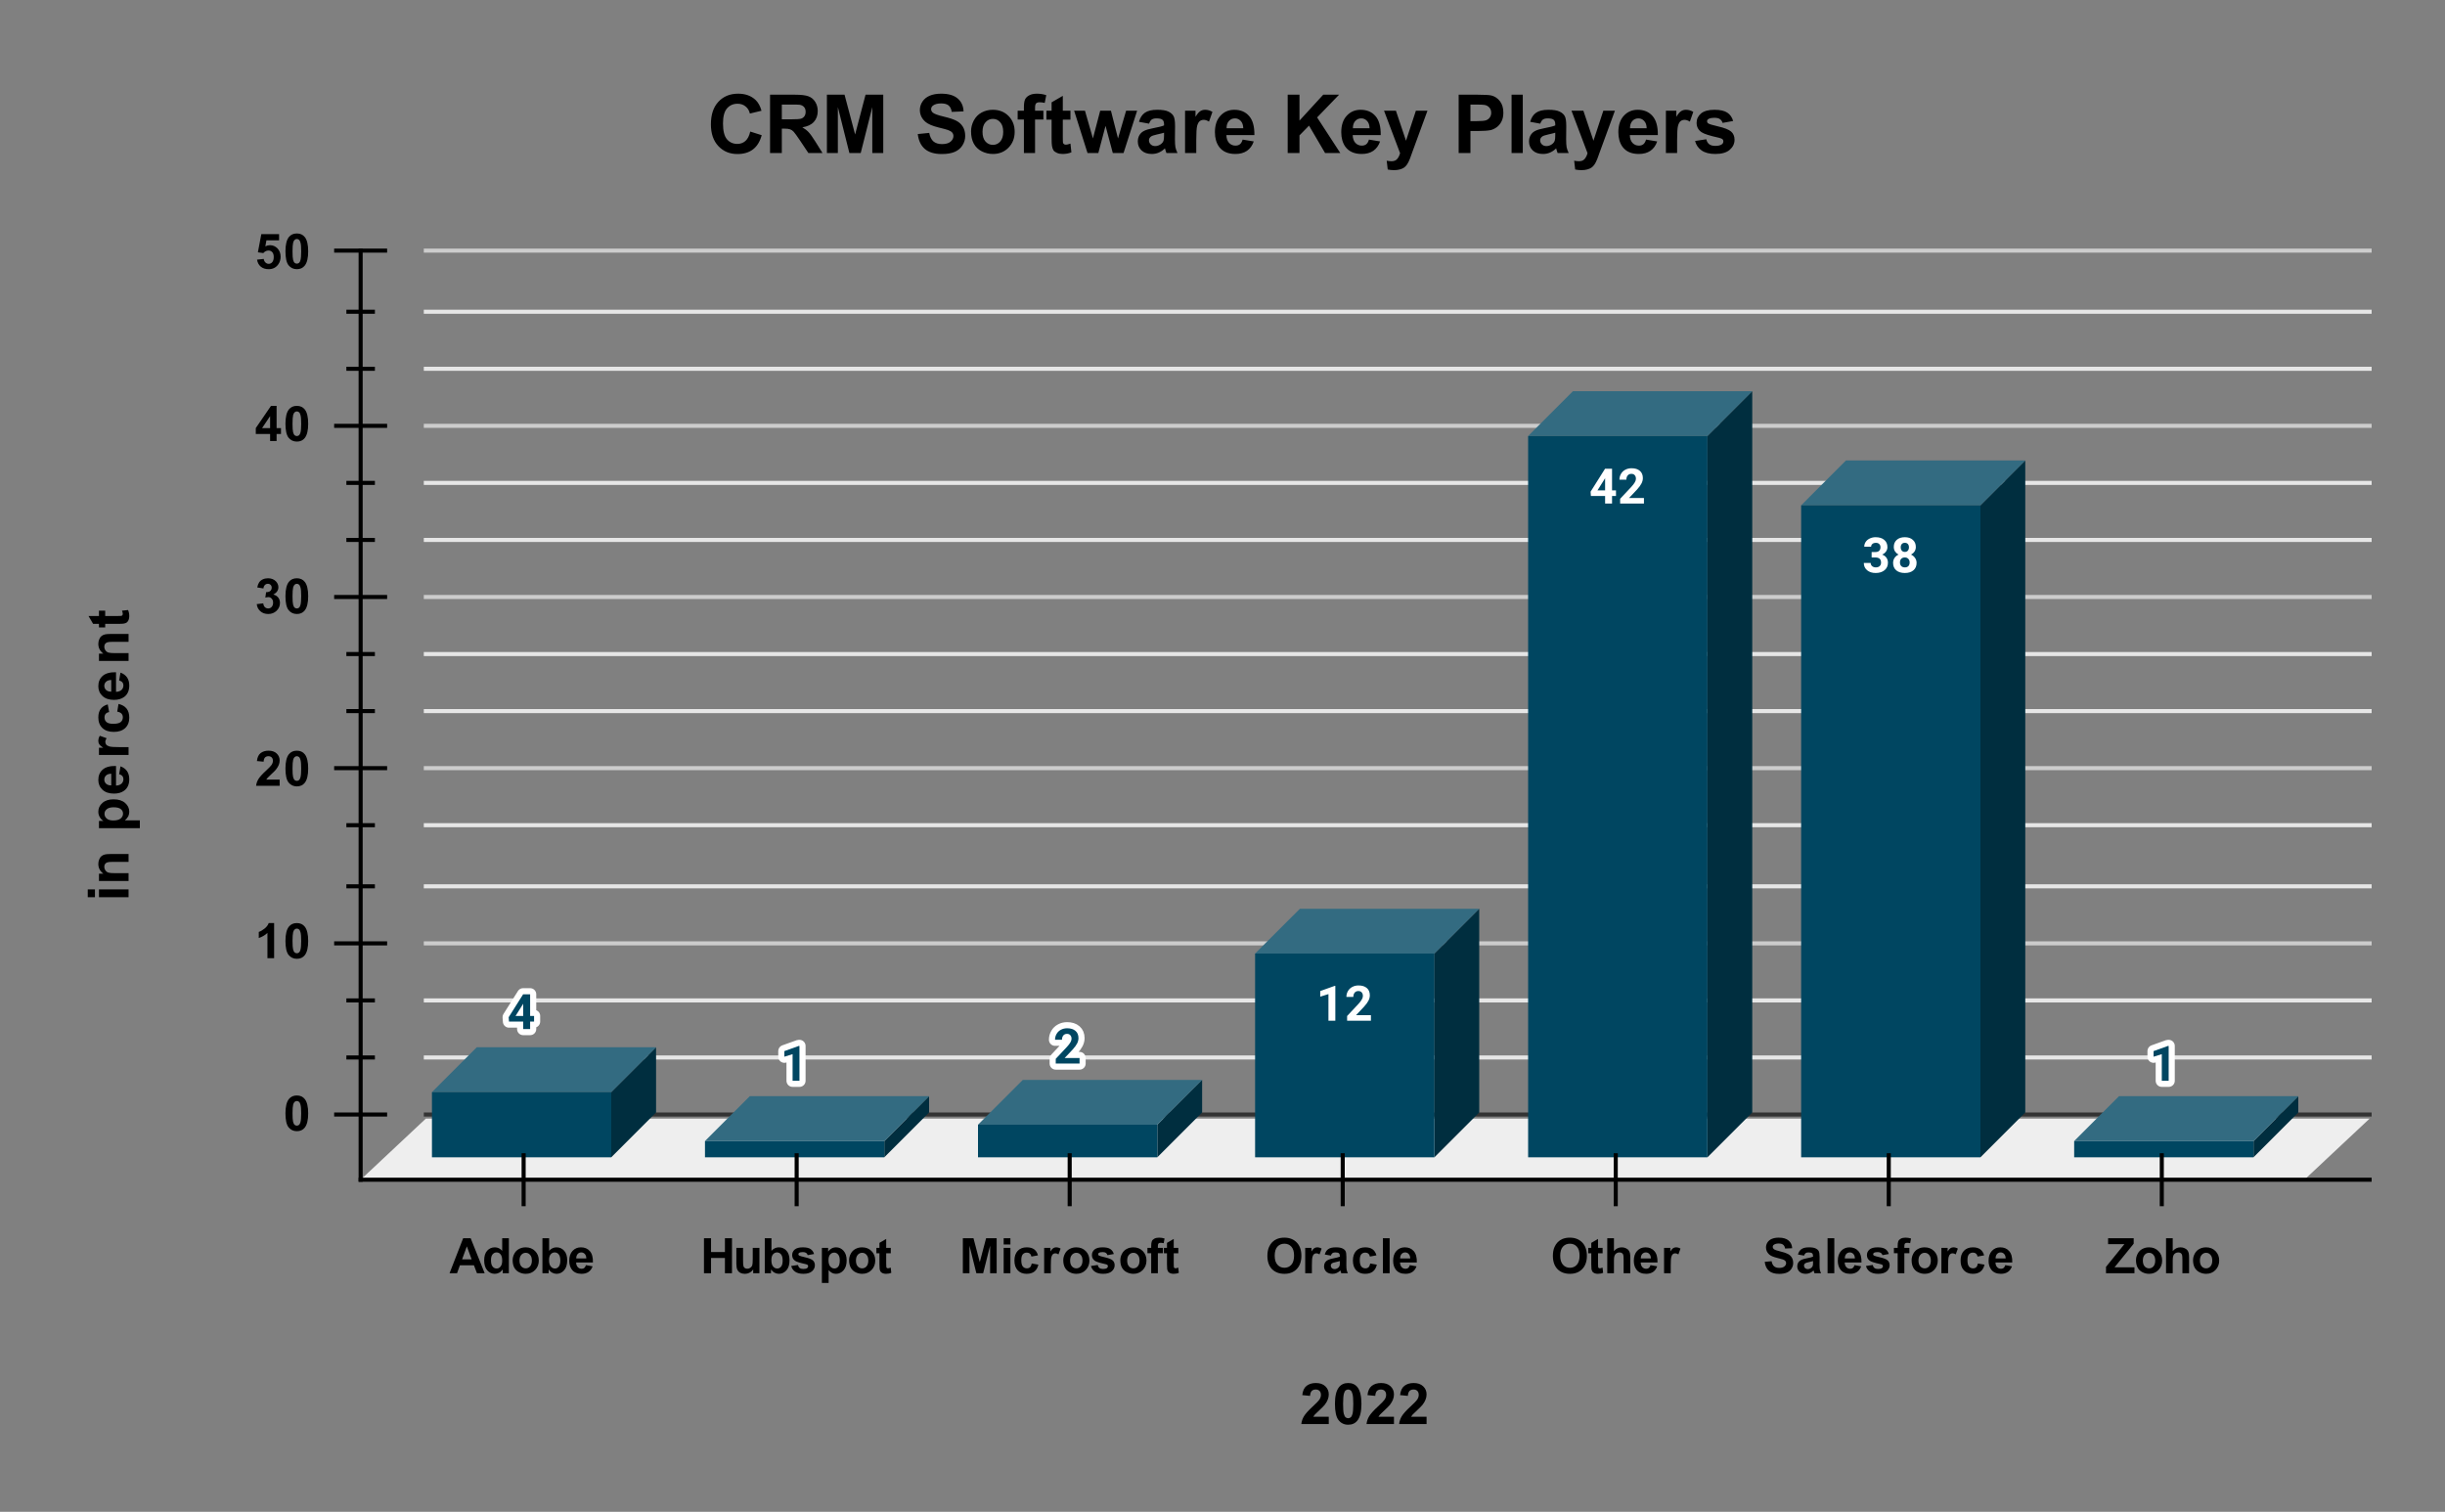 <svg xmlns:xlink="http://www.w3.org/1999/xlink" xmlns="http://www.w3.org/2000/svg" viewBox="0.0 0.0 600.0 371.0" fill="none" stroke="none" stroke-linecap="square" stroke-miterlimit="10" width="600" height="371"><rect x="0.0" y="0.0" width="600.0" height="371.0" fill="#808080" stroke="none"/><path fill="#ffffff" fill-opacity="0.0" d="M0 0L600.0 0L600.0 371.0L0 371.0L0 0Z" fill-rule="nonzero"></path><path stroke="#333333" stroke-width="1.0" stroke-linecap="butt" d="M104.5 273.5L581.5 273.5" fill-rule="nonzero"></path><path fill="#eeeeee" d="M88.5 289.5L104.5 274.5L581.5 274.5L565.5 289.5Z" fill-rule="nonzero"></path><path stroke="#cccccc" stroke-width="1.0" stroke-linecap="butt" d="M104.5 231.5L581.5 231.5" fill-rule="nonzero"></path><path stroke="#cccccc" stroke-width="1.0" stroke-linecap="butt" d="M104.5 188.5L581.5 188.5" fill-rule="nonzero"></path><path stroke="#cccccc" stroke-width="1.0" stroke-linecap="butt" d="M104.5 146.5L581.5 146.5" fill-rule="nonzero"></path><path stroke="#cccccc" stroke-width="1.0" stroke-linecap="butt" d="M104.5 104.5L581.5 104.5" fill-rule="nonzero"></path><path stroke="#cccccc" stroke-width="1.0" stroke-linecap="butt" d="M104.5 61.5L581.5 61.5" fill-rule="nonzero"></path><path stroke="#e6e6e6" stroke-width="1.0" stroke-linecap="butt" d="M104.5 259.5L581.5 259.5" fill-rule="nonzero"></path><path stroke="#e6e6e6" stroke-width="1.0" stroke-linecap="butt" d="M104.5 245.5L581.5 245.5" fill-rule="nonzero"></path><path stroke="#e6e6e6" stroke-width="1.0" stroke-linecap="butt" d="M104.5 217.5L581.5 217.5" fill-rule="nonzero"></path><path stroke="#e6e6e6" stroke-width="1.0" stroke-linecap="butt" d="M104.5 202.5L581.5 202.5" fill-rule="nonzero"></path><path stroke="#e6e6e6" stroke-width="1.0" stroke-linecap="butt" d="M104.5 174.5L581.5 174.5" fill-rule="nonzero"></path><path stroke="#e6e6e6" stroke-width="1.0" stroke-linecap="butt" d="M104.5 160.5L581.5 160.5" fill-rule="nonzero"></path><path stroke="#e6e6e6" stroke-width="1.0" stroke-linecap="butt" d="M104.5 132.5L581.5 132.5" fill-rule="nonzero"></path><path stroke="#e6e6e6" stroke-width="1.0" stroke-linecap="butt" d="M104.5 118.5L581.5 118.5" fill-rule="nonzero"></path><path stroke="#e6e6e6" stroke-width="1.0" stroke-linecap="butt" d="M104.5 90.5L581.5 90.5" fill-rule="nonzero"></path><path stroke="#e6e6e6" stroke-width="1.0" stroke-linecap="butt" d="M104.5 76.5L581.5 76.5" fill-rule="nonzero"></path><path stroke="#000000" stroke-width="1.0" stroke-linecap="butt" d="M581.5 289.5L88.5 289.5" fill-rule="nonzero"></path><path stroke="#000000" stroke-width="1.0" stroke-linecap="butt" d="M88.5 289.5L88.5 61.5" fill-rule="nonzero"></path><clipPath id="id_0"><path d="M88.55 61.917L581.45 61.917L581.45 289.45L88.55 289.45L88.55 61.917Z" clip-rule="nonzero"></path></clipPath><path fill="#002e3f" clip-path="url(#id_0)" d="M161.0 257.0L161.0 273.0L150.0 284.0L150.0 268.0Z" fill-rule="nonzero"></path><path fill="#336b81" clip-path="url(#id_0)" d="M150.0 268.0L106.0 268.0L117.0 257.0L161.0 257.0Z" fill-rule="nonzero"></path><path stroke="#000000" stroke-width="2.0" stroke-linecap="butt" stroke-opacity="0.0" clip-path="url(#id_0)" d="M150.0 284.0L106.0 284.0L106.0 268.0L150.0 268.0Z" fill-rule="nonzero"></path><path fill="#004661" clip-path="url(#id_0)" d="M150.0 284.0L106.0 284.0L106.0 268.0L150.0 268.0Z" fill-rule="nonzero"></path><path fill="#002e3f" clip-path="url(#id_0)" d="M228.0 269.0L228.0 273.0L217.0 284.0L217.0 280.0Z" fill-rule="nonzero"></path><path fill="#336b81" clip-path="url(#id_0)" d="M217.0 280.0L173.0 280.0L184.0 269.0L228.0 269.0Z" fill-rule="nonzero"></path><path stroke="#000000" stroke-width="2.0" stroke-linecap="butt" stroke-opacity="0.0" clip-path="url(#id_0)" d="M217.0 284.0L173.0 284.0L173.0 280.0L217.0 280.0Z" fill-rule="nonzero"></path><path fill="#004661" clip-path="url(#id_0)" d="M217.0 284.0L173.0 284.0L173.0 280.0L217.0 280.0Z" fill-rule="nonzero"></path><path fill="#002e3f" clip-path="url(#id_0)" d="M295.0 265.0L295.0 273.0L284.0 284.0L284.0 276.0Z" fill-rule="nonzero"></path><path fill="#336b81" clip-path="url(#id_0)" d="M284.0 276.0L240.0 276.0L251.0 265.0L295.0 265.0Z" fill-rule="nonzero"></path><path stroke="#000000" stroke-width="2.0" stroke-linecap="butt" stroke-opacity="0.0" clip-path="url(#id_0)" d="M284.0 284.0L240.0 284.0L240.0 276.0L284.0 276.0Z" fill-rule="nonzero"></path><path fill="#004661" clip-path="url(#id_0)" d="M284.0 284.0L240.0 284.0L240.0 276.0L284.0 276.0Z" fill-rule="nonzero"></path><path fill="#002e3f" clip-path="url(#id_0)" d="M363.0 223.0L363.0 273.0L352.0 284.0L352.0 234.0Z" fill-rule="nonzero"></path><path fill="#336b81" clip-path="url(#id_0)" d="M352.0 234.0L308.0 234.0L319.0 223.0L363.0 223.0Z" fill-rule="nonzero"></path><path stroke="#000000" stroke-width="2.0" stroke-linecap="butt" stroke-opacity="0.0" clip-path="url(#id_0)" d="M352.0 284.0L308.0 284.0L308.0 234.0L352.0 234.0Z" fill-rule="nonzero"></path><path fill="#004661" clip-path="url(#id_0)" d="M352.0 284.0L308.0 284.0L308.0 234.0L352.0 234.0Z" fill-rule="nonzero"></path><path fill="#002e3f" clip-path="url(#id_0)" d="M430.0 96.0L430.0 273.0L419.0 284.0L419.0 107.0Z" fill-rule="nonzero"></path><path fill="#336b81" clip-path="url(#id_0)" d="M419.0 107.0L375.0 107.0L386.0 96.0L430.0 96.0Z" fill-rule="nonzero"></path><path stroke="#000000" stroke-width="2.0" stroke-linecap="butt" stroke-opacity="0.0" clip-path="url(#id_0)" d="M419.0 284.0L375.0 284.0L375.0 107.0L419.0 107.0Z" fill-rule="nonzero"></path><path fill="#004661" clip-path="url(#id_0)" d="M419.0 284.0L375.0 284.0L375.0 107.0L419.0 107.0Z" fill-rule="nonzero"></path><path fill="#002e3f" clip-path="url(#id_0)" d="M497.0 113.0L497.0 273.0L486.0 284.0L486.0 124.0Z" fill-rule="nonzero"></path><path fill="#336b81" clip-path="url(#id_0)" d="M486.0 124.0L442.0 124.0L453.0 113.0L497.0 113.0Z" fill-rule="nonzero"></path><path stroke="#000000" stroke-width="2.0" stroke-linecap="butt" stroke-opacity="0.0" clip-path="url(#id_0)" d="M486.0 284.0L442.0 284.0L442.0 124.0L486.0 124.0Z" fill-rule="nonzero"></path><path fill="#004661" clip-path="url(#id_0)" d="M486.0 284.0L442.0 284.0L442.0 124.0L486.0 124.0Z" fill-rule="nonzero"></path><path fill="#002e3f" clip-path="url(#id_0)" d="M564.0 269.0L564.0 273.0L553.0 284.0L553.0 280.0Z" fill-rule="nonzero"></path><path fill="#336b81" clip-path="url(#id_0)" d="M553.0 280.0L509.0 280.0L520.0 269.0L564.0 269.0Z" fill-rule="nonzero"></path><path stroke="#000000" stroke-width="2.0" stroke-linecap="butt" stroke-opacity="0.0" clip-path="url(#id_0)" d="M553.0 284.0L509.0 284.0L509.0 280.0L553.0 280.0Z" fill-rule="nonzero"></path><path fill="#004661" clip-path="url(#id_0)" d="M553.0 284.0L509.0 284.0L509.0 280.0L553.0 280.0Z" fill-rule="nonzero"></path><path stroke="#000000" stroke-width="1.0" stroke-linecap="butt" d="M128.5 295.5L128.5 283.5" fill-rule="nonzero"></path><path stroke="#000000" stroke-width="1.0" stroke-linecap="butt" d="M195.5 295.5L195.5 283.5" fill-rule="nonzero"></path><path stroke="#000000" stroke-width="1.0" stroke-linecap="butt" d="M262.5 295.5L262.5 283.5" fill-rule="nonzero"></path><path stroke="#000000" stroke-width="1.0" stroke-linecap="butt" d="M329.5 295.5L329.5 283.5" fill-rule="nonzero"></path><path stroke="#000000" stroke-width="1.0" stroke-linecap="butt" d="M396.5 295.5L396.5 283.5" fill-rule="nonzero"></path><path stroke="#000000" stroke-width="1.0" stroke-linecap="butt" d="M463.5 295.5L463.5 283.5" fill-rule="nonzero"></path><path stroke="#000000" stroke-width="1.0" stroke-linecap="butt" d="M530.5 295.5L530.5 283.5" fill-rule="nonzero"></path><path stroke="#000000" stroke-width="1.0" stroke-linecap="butt" d="M85.5 259.5L91.5 259.5" fill-rule="nonzero"></path><path stroke="#000000" stroke-width="1.0" stroke-linecap="butt" d="M85.5 245.5L91.5 245.5" fill-rule="nonzero"></path><path stroke="#000000" stroke-width="1.0" stroke-linecap="butt" d="M85.5 217.5L91.5 217.5" fill-rule="nonzero"></path><path stroke="#000000" stroke-width="1.0" stroke-linecap="butt" d="M85.5 202.5L91.5 202.5" fill-rule="nonzero"></path><path stroke="#000000" stroke-width="1.0" stroke-linecap="butt" d="M85.5 174.5L91.5 174.5" fill-rule="nonzero"></path><path stroke="#000000" stroke-width="1.0" stroke-linecap="butt" d="M85.5 160.5L91.5 160.5" fill-rule="nonzero"></path><path stroke="#000000" stroke-width="1.0" stroke-linecap="butt" d="M85.5 132.5L91.5 132.5" fill-rule="nonzero"></path><path stroke="#000000" stroke-width="1.0" stroke-linecap="butt" d="M85.5 118.5L91.5 118.5" fill-rule="nonzero"></path><path stroke="#000000" stroke-width="1.0" stroke-linecap="butt" d="M85.5 90.5L91.5 90.5" fill-rule="nonzero"></path><path stroke="#000000" stroke-width="1.0" stroke-linecap="butt" d="M85.5 76.5L91.5 76.5" fill-rule="nonzero"></path><path stroke="#000000" stroke-width="1.0" stroke-linecap="butt" d="M82.5 273.5L94.5 273.5" fill-rule="nonzero"></path><path stroke="#000000" stroke-width="1.0" stroke-linecap="butt" d="M82.5 231.5L94.5 231.5" fill-rule="nonzero"></path><path stroke="#000000" stroke-width="1.0" stroke-linecap="butt" d="M82.5 188.5L94.5 188.5" fill-rule="nonzero"></path><path stroke="#000000" stroke-width="1.0" stroke-linecap="butt" d="M82.5 146.5L94.5 146.5" fill-rule="nonzero"></path><path stroke="#000000" stroke-width="1.0" stroke-linecap="butt" d="M82.5 104.5L94.5 104.5" fill-rule="nonzero"></path><path stroke="#000000" stroke-width="1.0" stroke-linecap="butt" d="M82.5 61.5L94.5 61.5" fill-rule="nonzero"></path><path stroke="#ffffff" stroke-width="3.0" stroke-linejoin="round" stroke-linecap="round" d="M130.094 249.309L131.062 249.309L131.062 250.684L130.094 250.684L130.094 252.527L128.391 252.527L128.391 250.684L124.906 250.684L124.828 249.621L128.375 243.996L130.094 243.996L130.094 249.309ZM126.516 249.309L128.391 249.309L128.391 246.309L128.281 246.496L126.516 249.309Z" fill-rule="nonzero"></path><path fill="#004661" d="M130.094 249.309L131.062 249.309L131.062 250.684L130.094 250.684L130.094 252.527L128.391 252.527L128.391 250.684L124.906 250.684L124.828 249.621L128.375 243.996L130.094 243.996L130.094 249.309ZM126.516 249.309L128.391 249.309L128.391 246.309L128.281 246.496L126.516 249.309Z" fill-rule="nonzero"></path><path stroke="#ffffff" stroke-width="3.0" stroke-linejoin="round" stroke-linecap="round" d="M196.188 265.219L194.5 265.219L194.5 258.688L192.484 259.313L192.484 257.938L196.016 256.672L196.188 256.672L196.188 265.219Z" fill-rule="nonzero"></path><path fill="#004661" d="M196.188 265.219L194.5 265.219L194.5 258.688L192.484 259.313L192.484 257.938L196.016 256.672L196.188 256.672L196.188 265.219Z" fill-rule="nonzero"></path><path stroke="#ffffff" stroke-width="3.0" stroke-linejoin="round" stroke-linecap="round" d="M264.922 260.989L259.078 260.989L259.078 259.832L261.844 256.879Q262.406 256.27 262.672 255.801Q262.953 255.332 262.953 254.926Q262.953 254.348 262.656 254.036Q262.375 253.707 261.844 253.707Q261.266 253.707 260.938 254.098Q260.609 254.489 260.609 255.145L258.906 255.145Q258.906 254.364 259.281 253.723Q259.656 253.067 260.328 252.707Q261.016 252.332 261.875 252.332Q263.188 252.332 263.922 252.973Q264.656 253.598 264.656 254.754Q264.656 255.395 264.328 256.051Q264.0 256.707 263.203 257.582L261.266 259.629L264.922 259.629L264.922 260.989Z" fill-rule="nonzero"></path><path fill="#004661" d="M264.922 260.989L259.078 260.989L259.078 259.832L261.844 256.879Q262.406 256.27 262.672 255.801Q262.953 255.332 262.953 254.926Q262.953 254.348 262.656 254.036Q262.375 253.707 261.844 253.707Q261.266 253.707 260.938 254.098Q260.609 254.489 260.609 255.145L258.906 255.145Q258.906 254.364 259.281 253.723Q259.656 253.067 260.328 252.707Q261.016 252.332 261.875 252.332Q263.188 252.332 263.922 252.973Q264.656 253.598 264.656 254.754Q264.656 255.395 264.328 256.051Q264.0 256.707 263.203 257.582L261.266 259.629L264.922 259.629L264.922 260.989Z" fill-rule="nonzero"></path><path stroke="#004661" stroke-width="3.0" stroke-linejoin="round" stroke-linecap="round" d="M327.688 250.482L326.0 250.482L326.0 243.951L323.984 244.576L323.984 243.201L327.516 241.935L327.688 241.935L327.688 250.482ZM336.422 250.482L330.578 250.482L330.578 249.326L333.344 246.373Q333.906 245.763 334.172 245.294Q334.453 244.826 334.453 244.419Q334.453 243.841 334.156 243.529Q333.875 243.201 333.344 243.201Q332.766 243.201 332.438 243.591Q332.109 243.982 332.109 244.638L330.406 244.638Q330.406 243.857 330.781 243.216Q331.156 242.56 331.828 242.201Q332.516 241.826 333.375 241.826Q334.688 241.826 335.422 242.466Q336.156 243.091 336.156 244.248Q336.156 244.888 335.828 245.544Q335.5 246.201 334.703 247.076L332.766 249.123L336.422 249.123L336.422 250.482Z" fill-rule="nonzero"></path><path fill="#ffffff" d="M327.688 250.482L326.0 250.482L326.0 243.951L323.984 244.576L323.984 243.201L327.516 241.935L327.688 241.935L327.688 250.482ZM336.422 250.482L330.578 250.482L330.578 249.326L333.344 246.373Q333.906 245.763 334.172 245.294Q334.453 244.826 334.453 244.419Q334.453 243.841 334.156 243.529Q333.875 243.201 333.344 243.201Q332.766 243.201 332.438 243.591Q332.109 243.982 332.109 244.638L330.406 244.638Q330.406 243.857 330.781 243.216Q331.156 242.56 331.828 242.201Q332.516 241.826 333.375 241.826Q334.688 241.826 335.422 242.466Q336.156 243.091 336.156 244.248Q336.156 244.888 335.828 245.544Q335.5 246.201 334.703 247.076L332.766 249.123L336.422 249.123L336.422 250.482Z" fill-rule="nonzero"></path><path stroke="#004661" stroke-width="3.0" stroke-linejoin="round" stroke-linecap="round" d="M395.594 120.343L396.562 120.343L396.562 121.718L395.594 121.718L395.594 123.562L393.891 123.562L393.891 121.718L390.406 121.718L390.328 120.656L393.875 115.031L395.594 115.031L395.594 120.343ZM392.016 120.343L393.891 120.343L393.891 117.343L393.781 117.531L392.016 120.343ZM403.422 123.562L397.578 123.562L397.578 122.406L400.344 119.453Q400.906 118.843 401.172 118.374Q401.453 117.906 401.453 117.499Q401.453 116.921 401.156 116.609Q400.875 116.281 400.344 116.281Q399.766 116.281 399.438 116.671Q399.109 117.062 399.109 117.718L397.406 117.718Q397.406 116.937 397.781 116.296Q398.156 115.64 398.828 115.281Q399.516 114.906 400.375 114.906Q401.688 114.906 402.422 115.546Q403.156 116.171 403.156 117.328Q403.156 117.968 402.828 118.624Q402.5 119.281 401.703 120.156L399.766 122.203L403.422 122.203L403.422 123.562Z" fill-rule="nonzero"></path><path fill="#ffffff" d="M395.594 120.343L396.562 120.343L396.562 121.718L395.594 121.718L395.594 123.562L393.891 123.562L393.891 121.718L390.406 121.718L390.328 120.656L393.875 115.031L395.594 115.031L395.594 120.343ZM392.016 120.343L393.891 120.343L393.891 117.343L393.781 117.531L392.016 120.343ZM403.422 123.562L397.578 123.562L397.578 122.406L400.344 119.453Q400.906 118.843 401.172 118.374Q401.453 117.906 401.453 117.499Q401.453 116.921 401.156 116.609Q400.875 116.281 400.344 116.281Q399.766 116.281 399.438 116.671Q399.109 117.062 399.109 117.718L397.406 117.718Q397.406 116.937 397.781 116.296Q398.156 115.64 398.828 115.281Q399.516 114.906 400.375 114.906Q401.688 114.906 402.422 115.546Q403.156 116.171 403.156 117.328Q403.156 117.968 402.828 118.624Q402.5 119.281 401.703 120.156L399.766 122.203L403.422 122.203L403.422 123.562Z" fill-rule="nonzero"></path><path stroke="#004661" stroke-width="3.0" stroke-linejoin="round" stroke-linecap="round" d="M459.297 135.469L460.203 135.469Q460.844 135.469 461.156 135.157Q461.469 134.828 461.469 134.297Q461.469 133.782 461.156 133.5Q460.859 133.203 460.312 133.203Q459.828 133.203 459.5 133.469Q459.172 133.735 459.172 134.157L457.484 134.157Q457.484 133.5 457.844 132.969Q458.203 132.438 458.844 132.141Q459.5 131.828 460.281 131.828Q461.625 131.828 462.391 132.485Q463.172 133.125 463.172 134.266Q463.172 134.86 462.812 135.36Q462.453 135.844 461.875 136.094Q462.594 136.36 462.938 136.875Q463.297 137.391 463.297 138.094Q463.297 139.235 462.469 139.922Q461.641 140.61 460.281 140.61Q459.0 140.61 458.188 139.938Q457.375 139.25 457.375 138.141L459.062 138.141Q459.062 138.625 459.422 138.938Q459.797 139.235 460.312 139.235Q460.922 139.235 461.266 138.922Q461.609 138.594 461.609 138.063Q461.609 136.797 460.203 136.797L459.297 136.797L459.297 135.469ZM470.141 134.219Q470.141 134.844 469.828 135.328Q469.516 135.797 468.969 136.094Q469.594 136.391 469.953 136.922Q470.328 137.438 470.328 138.141Q470.328 139.282 469.547 139.953Q468.781 140.61 467.438 140.61Q466.109 140.61 465.328 139.953Q464.562 139.282 464.562 138.141Q464.562 137.438 464.922 136.907Q465.281 136.375 465.906 136.094Q465.359 135.797 465.047 135.328Q464.734 134.844 464.734 134.219Q464.734 133.125 465.453 132.485Q466.188 131.828 467.438 131.828Q468.688 131.828 469.406 132.485Q470.141 133.125 470.141 134.219ZM468.625 138.016Q468.625 137.469 468.297 137.141Q467.984 136.797 467.438 136.797Q466.891 136.797 466.562 137.125Q466.25 137.453 466.25 138.016Q466.25 138.563 466.562 138.907Q466.891 139.235 467.453 139.235Q468.0 139.235 468.312 138.922Q468.625 138.594 468.625 138.016ZM468.453 134.297Q468.453 133.797 468.188 133.5Q467.922 133.203 467.438 133.203Q466.969 133.203 466.703 133.5Q466.438 133.782 466.438 134.297Q466.438 134.813 466.703 135.125Q466.969 135.438 467.438 135.438Q467.922 135.438 468.188 135.125Q468.453 134.813 468.453 134.297Z" fill-rule="nonzero"></path><path fill="#ffffff" d="M459.297 135.469L460.203 135.469Q460.844 135.469 461.156 135.157Q461.469 134.828 461.469 134.297Q461.469 133.782 461.156 133.5Q460.859 133.203 460.312 133.203Q459.828 133.203 459.5 133.469Q459.172 133.735 459.172 134.157L457.484 134.157Q457.484 133.5 457.844 132.969Q458.203 132.438 458.844 132.141Q459.5 131.828 460.281 131.828Q461.625 131.828 462.391 132.485Q463.172 133.125 463.172 134.266Q463.172 134.86 462.812 135.36Q462.453 135.844 461.875 136.094Q462.594 136.36 462.938 136.875Q463.297 137.391 463.297 138.094Q463.297 139.235 462.469 139.922Q461.641 140.61 460.281 140.61Q459.0 140.61 458.188 139.938Q457.375 139.25 457.375 138.141L459.062 138.141Q459.062 138.625 459.422 138.938Q459.797 139.235 460.312 139.235Q460.922 139.235 461.266 138.922Q461.609 138.594 461.609 138.063Q461.609 136.797 460.203 136.797L459.297 136.797L459.297 135.469ZM470.141 134.219Q470.141 134.844 469.828 135.328Q469.516 135.797 468.969 136.094Q469.594 136.391 469.953 136.922Q470.328 137.438 470.328 138.141Q470.328 139.282 469.547 139.953Q468.781 140.61 467.438 140.61Q466.109 140.61 465.328 139.953Q464.562 139.282 464.562 138.141Q464.562 137.438 464.922 136.907Q465.281 136.375 465.906 136.094Q465.359 135.797 465.047 135.328Q464.734 134.844 464.734 134.219Q464.734 133.125 465.453 132.485Q466.188 131.828 467.438 131.828Q468.688 131.828 469.406 132.485Q470.141 133.125 470.141 134.219ZM468.625 138.016Q468.625 137.469 468.297 137.141Q467.984 136.797 467.438 136.797Q466.891 136.797 466.562 137.125Q466.25 137.453 466.25 138.016Q466.25 138.563 466.562 138.907Q466.891 139.235 467.453 139.235Q468.0 139.235 468.312 138.922Q468.625 138.594 468.625 138.016ZM468.453 134.297Q468.453 133.797 468.188 133.5Q467.922 133.203 467.438 133.203Q466.969 133.203 466.703 133.5Q466.438 133.782 466.438 134.297Q466.438 134.813 466.703 135.125Q466.969 135.438 467.438 135.438Q467.922 135.438 468.188 135.125Q468.453 134.813 468.453 134.297Z" fill-rule="nonzero"></path><path stroke="#ffffff" stroke-width="3.0" stroke-linejoin="round" stroke-linecap="round" d="M532.188 265.219L530.5 265.219L530.5 258.688L528.484 259.313L528.484 257.938L532.016 256.672L532.188 256.672L532.188 265.219Z" fill-rule="nonzero"></path><path fill="#004661" d="M532.188 265.219L530.5 265.219L530.5 258.688L528.484 259.313L528.484 257.938L532.016 256.672L532.188 256.672L532.188 265.219Z" fill-rule="nonzero"></path><path fill="#000000" d="M326.078 347.669L326.078 349.45L319.344 349.45Q319.453 348.434 320.0 347.528Q320.547 346.622 322.172 345.122Q323.469 343.919 323.766 343.481Q324.156 342.887 324.156 342.309Q324.156 341.669 323.812 341.325Q323.469 340.981 322.859 340.981Q322.25 340.981 321.891 341.341Q321.547 341.7 321.484 342.544L319.578 342.356Q319.75 340.762 320.641 340.075Q321.547 339.387 322.906 339.387Q324.391 339.387 325.234 340.184Q326.078 340.981 326.078 342.169Q326.078 342.856 325.828 343.466Q325.594 344.075 325.078 344.747Q324.719 345.184 323.812 346.028Q322.906 346.856 322.656 347.137Q322.422 347.403 322.266 347.669L326.078 347.669ZM330.844 339.387Q332.297 339.387 333.125 340.419Q334.094 341.653 334.094 344.512Q334.094 347.356 333.109 348.591Q332.297 349.622 330.844 349.622Q329.375 349.622 328.484 348.497Q327.594 347.372 327.594 344.481Q327.594 341.653 328.578 340.419Q329.391 339.387 330.844 339.387ZM330.844 340.981Q330.5 340.981 330.219 341.2Q329.953 341.419 329.797 341.997Q329.594 342.747 329.594 344.512Q329.594 346.278 329.766 346.934Q329.953 347.591 330.219 347.809Q330.5 348.028 330.844 348.028Q331.188 348.028 331.453 347.809Q331.734 347.591 331.891 347.012Q332.094 346.278 332.094 344.512Q332.094 342.747 331.906 342.091Q331.734 341.419 331.453 341.2Q331.188 340.981 330.844 340.981ZM342.078 347.669L342.078 349.45L335.344 349.45Q335.453 348.434 336.0 347.528Q336.547 346.622 338.172 345.122Q339.469 343.919 339.766 343.481Q340.156 342.887 340.156 342.309Q340.156 341.669 339.812 341.325Q339.469 340.981 338.859 340.981Q338.25 340.981 337.891 341.341Q337.547 341.7 337.484 342.544L335.578 342.356Q335.75 340.762 336.641 340.075Q337.547 339.387 338.906 339.387Q340.391 339.387 341.234 340.184Q342.078 340.981 342.078 342.169Q342.078 342.856 341.828 343.466Q341.594 344.075 341.078 344.747Q340.719 345.184 339.812 346.028Q338.906 346.856 338.656 347.137Q338.422 347.403 338.266 347.669L342.078 347.669ZM350.078 347.669L350.078 349.45L343.344 349.45Q343.453 348.434 344.0 347.528Q344.547 346.622 346.172 345.122Q347.469 343.919 347.766 343.481Q348.156 342.887 348.156 342.309Q348.156 341.669 347.812 341.325Q347.469 340.981 346.859 340.981Q346.25 340.981 345.891 341.341Q345.547 341.7 345.484 342.544L343.578 342.356Q343.75 340.762 344.641 340.075Q345.547 339.387 346.906 339.387Q348.391 339.387 349.234 340.184Q350.078 340.981 350.078 342.169Q350.078 342.856 349.828 343.466Q349.594 344.075 349.078 344.747Q348.719 345.184 347.812 346.028Q346.906 346.856 346.656 347.137Q346.422 347.403 346.266 347.669L350.078 347.669Z" fill-rule="nonzero"></path><path fill="#000000" d="M23.3 220.183L21.534 220.183L21.534 218.261L23.3 218.261L23.3 220.183ZM31.55 220.183L24.284 220.183L24.284 218.261L31.55 218.261L31.55 220.183ZM31.55 209.574L31.55 211.496L27.847 211.496Q26.675 211.496 26.331 211.621Q25.972 211.746 25.784 212.027Q25.597 212.293 25.597 212.683Q25.597 213.183 25.878 213.59Q26.144 213.98 26.597 214.136Q27.05 214.277 28.269 214.277L31.55 214.277L31.55 216.199L24.284 216.199L24.284 214.402L25.363 214.402Q24.128 213.465 24.128 212.011Q24.128 211.386 24.363 210.855Q24.581 210.324 24.941 210.058Q25.3 209.793 25.753 209.683Q26.191 209.574 27.034 209.574L31.55 209.574ZM24.284 203.23L24.284 201.449L25.363 201.449Q24.816 201.09 24.472 200.496Q24.128 199.902 24.128 199.183Q24.128 197.918 25.128 197.043Q26.113 196.152 27.878 196.152Q29.691 196.152 30.706 197.043Q31.722 197.933 31.722 199.199Q31.722 199.793 31.488 200.293Q31.238 200.777 30.659 201.308L34.316 201.308L34.316 203.23L24.284 203.23ZM27.8 201.34Q29.019 201.34 29.613 200.855Q30.191 200.355 30.191 199.668Q30.191 198.996 29.659 198.558Q29.113 198.105 27.894 198.105Q26.753 198.105 26.206 198.574Q25.644 199.027 25.644 199.699Q25.644 200.402 26.191 200.871Q26.738 201.34 27.8 201.34ZM29.238 189.98L29.566 188.058Q30.613 188.433 31.175 189.23Q31.722 190.027 31.722 191.215Q31.722 193.105 30.472 194.027Q29.488 194.746 27.972 194.746Q26.175 194.746 25.159 193.808Q24.128 192.855 24.128 191.402Q24.128 189.793 25.206 188.855Q26.269 187.918 28.472 187.965L28.472 192.777Q29.331 192.746 29.816 192.308Q30.284 191.855 30.284 191.199Q30.284 190.746 30.034 190.449Q29.784 190.136 29.238 189.98ZM27.3 189.871Q26.456 189.886 26.034 190.293Q25.597 190.699 25.597 191.293Q25.597 191.918 26.05 192.34Q26.519 192.746 27.3 192.73L27.3 189.871ZM31.55 183.34L31.55 185.261L24.284 185.261L24.284 183.48L25.316 183.48Q24.597 183.011 24.363 182.652Q24.128 182.293 24.128 181.824Q24.128 181.168 24.488 180.558L26.159 181.152Q25.847 181.636 25.847 182.058Q25.847 182.465 26.081 182.746Q26.3 183.011 26.878 183.183Q27.456 183.34 29.3 183.34L31.55 183.34ZM26.441 172.855L26.784 174.746Q26.206 174.84 25.925 175.183Q25.644 175.511 25.644 176.058Q25.644 176.777 26.144 177.199Q26.628 177.621 27.784 177.621Q29.081 177.621 29.613 177.199Q30.144 176.761 30.144 176.027Q30.144 175.48 29.831 175.136Q29.519 174.777 28.769 174.636L29.081 172.746Q30.394 173.043 31.066 173.886Q31.722 174.715 31.722 176.121Q31.722 177.715 30.722 178.668Q29.706 179.605 27.925 179.605Q26.128 179.605 25.128 178.652Q24.128 177.699 24.128 176.074Q24.128 174.761 24.706 173.98Q25.269 173.183 26.441 172.855ZM29.238 166.98L29.566 165.058Q30.613 165.433 31.175 166.23Q31.722 167.027 31.722 168.215Q31.722 170.105 30.472 171.027Q29.488 171.746 27.972 171.746Q26.175 171.746 25.159 170.808Q24.128 169.855 24.128 168.402Q24.128 166.793 25.206 165.855Q26.269 164.918 28.472 164.965L28.472 169.777Q29.331 169.746 29.816 169.308Q30.284 168.855 30.284 168.199Q30.284 167.746 30.034 167.449Q29.784 167.136 29.238 166.98ZM27.3 166.871Q26.456 166.886 26.034 167.293Q25.597 167.699 25.597 168.293Q25.597 168.918 26.05 169.34Q26.519 169.746 27.3 169.73L27.3 166.871ZM31.55 155.574L31.55 157.496L27.847 157.496Q26.675 157.496 26.331 157.621Q25.972 157.746 25.784 158.027Q25.597 158.293 25.597 158.683Q25.597 159.183 25.878 159.59Q26.144 159.98 26.597 160.136Q27.05 160.277 28.269 160.277L31.55 160.277L31.55 162.199L24.284 162.199L24.284 160.402L25.363 160.402Q24.128 159.465 24.128 158.011Q24.128 157.386 24.363 156.855Q24.581 156.324 24.941 156.058Q25.3 155.793 25.753 155.683Q26.191 155.574 27.034 155.574L31.55 155.574ZM24.284 149.855L25.816 149.855L25.816 151.168L28.753 151.168Q29.628 151.168 29.784 151.136Q29.925 151.09 30.034 150.965Q30.128 150.824 30.128 150.621Q30.128 150.355 29.941 149.855L31.425 149.699Q31.722 150.355 31.722 151.215Q31.722 151.73 31.55 152.152Q31.363 152.558 31.097 152.761Q30.816 152.949 30.347 153.027Q30.003 153.09 28.988 153.09L25.816 153.09L25.816 153.965L24.284 153.965L24.284 153.09L22.847 153.09L21.722 151.168L24.284 151.168L24.284 149.855Z" fill-rule="nonzero"></path><path fill="#000000" d="M72.847 268.825Q74.097 268.825 74.8 269.716Q75.628 270.762 75.628 273.216Q75.628 275.653 74.784 276.716Q74.097 277.591 72.847 277.591Q71.597 277.591 70.816 276.637Q70.05 275.669 70.05 273.2Q70.05 270.762 70.894 269.7Q71.597 268.825 72.847 268.825ZM72.847 270.184Q72.55 270.184 72.316 270.387Q72.081 270.575 71.941 271.059Q71.784 271.7 71.784 273.216Q71.784 274.731 71.925 275.294Q72.081 275.856 72.316 276.044Q72.55 276.231 72.847 276.231Q73.144 276.231 73.378 276.044Q73.612 275.856 73.737 275.356Q73.909 274.731 73.909 273.216Q73.909 271.7 73.753 271.137Q73.612 270.575 73.378 270.387Q73.144 270.184 72.847 270.184Z" fill-rule="nonzero"></path><path fill="#000000" d="M67.269 235.143L65.628 235.143L65.628 228.94Q64.722 229.784 63.503 230.19L63.503 228.69Q64.144 228.487 64.894 227.893Q65.659 227.3 65.941 226.518L67.269 226.518L67.269 235.143ZM72.847 226.518Q74.097 226.518 74.8 227.409Q75.628 228.456 75.628 230.909Q75.628 233.346 74.784 234.409Q74.097 235.284 72.847 235.284Q71.597 235.284 70.816 234.331Q70.05 233.362 70.05 230.893Q70.05 228.456 70.894 227.393Q71.597 226.518 72.847 226.518ZM72.847 227.878Q72.55 227.878 72.316 228.081Q72.081 228.268 71.941 228.753Q71.784 229.393 71.784 230.909Q71.784 232.425 71.925 232.987Q72.081 233.55 72.316 233.737Q72.55 233.925 72.847 233.925Q73.144 233.925 73.378 233.737Q73.612 233.55 73.737 233.05Q73.909 232.425 73.909 230.909Q73.909 229.393 73.753 228.831Q73.612 228.268 73.378 228.081Q73.144 227.878 72.847 227.878Z" fill-rule="nonzero"></path><path fill="#000000" d="M68.628 191.305L68.628 192.837L62.847 192.837Q62.941 191.962 63.409 191.196Q63.878 190.415 65.269 189.134Q66.378 188.102 66.628 187.727Q66.972 187.212 66.972 186.712Q66.972 186.165 66.675 185.868Q66.378 185.571 65.862 185.571Q65.347 185.571 65.034 185.884Q64.737 186.196 64.691 186.915L63.05 186.759Q63.191 185.399 63.956 184.805Q64.737 184.212 65.894 184.212Q67.175 184.212 67.894 184.899Q68.628 185.587 68.628 186.602Q68.628 187.18 68.409 187.712Q68.206 188.227 67.753 188.805Q67.456 189.18 66.675 189.899Q65.894 190.618 65.691 190.852Q65.487 191.087 65.347 191.305L68.628 191.305ZM72.847 184.212Q74.097 184.212 74.8 185.102Q75.628 186.149 75.628 188.602Q75.628 191.04 74.784 192.102Q74.097 192.977 72.847 192.977Q71.597 192.977 70.816 192.024Q70.05 191.055 70.05 188.587Q70.05 186.149 70.894 185.087Q71.597 184.212 72.847 184.212ZM72.847 185.571Q72.55 185.571 72.316 185.774Q72.081 185.962 71.941 186.446Q71.784 187.087 71.784 188.602Q71.784 190.118 71.925 190.68Q72.081 191.243 72.316 191.43Q72.55 191.618 72.847 191.618Q73.144 191.618 73.378 191.43Q73.612 191.243 73.737 190.743Q73.909 190.118 73.909 188.602Q73.909 187.087 73.753 186.524Q73.612 185.962 73.378 185.774Q73.144 185.571 72.847 185.571Z" fill-rule="nonzero"></path><path fill="#000000" d="M63.003 148.249L64.597 148.061Q64.675 148.671 65.003 148.999Q65.347 149.311 65.816 149.311Q66.331 149.311 66.675 148.921Q67.019 148.53 67.019 147.874Q67.019 147.264 66.675 146.905Q66.347 146.53 65.878 146.53Q65.55 146.53 65.112 146.655L65.3 145.311Q65.972 145.327 66.316 145.03Q66.675 144.718 66.675 144.202Q66.675 143.78 66.409 143.53Q66.159 143.264 65.722 143.264Q65.3 143.264 65.003 143.561Q64.706 143.843 64.644 144.405L63.128 144.155Q63.284 143.374 63.597 142.905Q63.925 142.436 64.487 142.171Q65.066 141.905 65.769 141.905Q66.987 141.905 67.722 142.671Q68.316 143.311 68.316 144.108Q68.316 145.233 67.081 145.905Q67.831 146.077 68.269 146.624Q68.706 147.171 68.706 147.952Q68.706 149.077 67.878 149.874Q67.05 150.671 65.831 150.671Q64.659 150.671 63.894 149.999Q63.128 149.327 63.003 148.249ZM72.847 141.905Q74.097 141.905 74.8 142.796Q75.628 143.843 75.628 146.296Q75.628 148.733 74.784 149.796Q74.097 150.671 72.847 150.671Q71.597 150.671 70.816 149.718Q70.05 148.749 70.05 146.28Q70.05 143.843 70.894 142.78Q71.597 141.905 72.847 141.905ZM72.847 143.264Q72.55 143.264 72.316 143.468Q72.081 143.655 71.941 144.139Q71.784 144.78 71.784 146.296Q71.784 147.811 71.925 148.374Q72.081 148.936 72.316 149.124Q72.55 149.311 72.847 149.311Q73.144 149.311 73.378 149.124Q73.612 148.936 73.737 148.436Q73.909 147.811 73.909 146.296Q73.909 144.78 73.753 144.218Q73.612 143.655 73.378 143.468Q73.144 143.264 72.847 143.264Z" fill-rule="nonzero"></path><path fill="#000000" d="M66.284 108.223L66.284 106.489L62.769 106.489L62.769 105.051L66.503 99.598L67.878 99.598L67.878 105.051L68.956 105.051L68.956 106.489L67.878 106.489L67.878 108.223L66.284 108.223ZM66.284 105.051L66.284 102.114L64.316 105.051L66.284 105.051ZM72.847 99.598Q74.097 99.598 74.8 100.489Q75.628 101.536 75.628 103.989Q75.628 106.426 74.784 107.489Q74.097 108.364 72.847 108.364Q71.597 108.364 70.816 107.411Q70.05 106.442 70.05 103.973Q70.05 101.536 70.894 100.473Q71.597 99.598 72.847 99.598ZM72.847 100.958Q72.55 100.958 72.316 101.161Q72.081 101.348 71.941 101.833Q71.784 102.473 71.784 103.989Q71.784 105.505 71.925 106.067Q72.081 106.63 72.316 106.817Q72.55 107.005 72.847 107.005Q73.144 107.005 73.378 106.817Q73.612 106.63 73.737 106.13Q73.909 105.505 73.909 103.989Q73.909 102.473 73.753 101.911Q73.612 101.348 73.378 101.161Q73.144 100.958 72.847 100.958Z" fill-rule="nonzero"></path><path fill="#000000" d="M63.081 63.714L64.722 63.542Q64.8 64.089 65.144 64.417Q65.487 64.745 65.941 64.745Q66.456 64.745 66.816 64.323Q67.175 63.901 67.175 63.057Q67.175 62.276 66.816 61.885Q66.456 61.479 65.894 61.479Q65.175 61.479 64.612 62.104L63.284 61.917L64.128 57.448L68.487 57.448L68.487 58.979L65.378 58.979L65.112 60.448Q65.675 60.167 66.237 60.167Q67.331 60.167 68.097 60.964Q68.862 61.76 68.862 63.026Q68.862 64.089 68.253 64.932Q67.409 66.057 65.925 66.057Q64.737 66.057 63.987 65.432Q63.237 64.792 63.081 63.714ZM72.847 57.292Q74.097 57.292 74.8 58.182Q75.628 59.229 75.628 61.682Q75.628 64.12 74.784 65.182Q74.097 66.057 72.847 66.057Q71.597 66.057 70.816 65.104Q70.05 64.135 70.05 61.667Q70.05 59.229 70.894 58.167Q71.597 57.292 72.847 57.292ZM72.847 58.651Q72.55 58.651 72.316 58.854Q72.081 59.042 71.941 59.526Q71.784 60.167 71.784 61.682Q71.784 63.198 71.925 63.76Q72.081 64.323 72.316 64.51Q72.55 64.698 72.847 64.698Q73.144 64.698 73.378 64.51Q73.612 64.323 73.737 63.823Q73.909 63.198 73.909 61.682Q73.909 60.167 73.753 59.604Q73.612 59.042 73.378 58.854Q73.144 58.651 72.847 58.651Z" fill-rule="nonzero"></path><path fill="#000000" d="M118.941 312.45L117.051 312.45L116.301 310.497L112.863 310.497L112.16 312.45L110.316 312.45L113.66 303.856L115.504 303.856L118.941 312.45ZM115.738 309.044L114.566 305.856L113.394 309.044L115.738 309.044ZM124.879 312.45L123.363 312.45L123.363 311.528Q122.973 312.075 122.457 312.341Q121.941 312.591 121.41 312.591Q120.332 312.591 119.566 311.731Q118.816 310.856 118.816 309.309Q118.816 307.731 119.551 306.919Q120.301 306.091 121.441 306.091Q122.473 306.091 123.238 306.95L123.238 303.856L124.879 303.856L124.879 312.45ZM120.488 309.2Q120.488 310.2 120.769 310.637Q121.16 311.294 121.879 311.294Q122.441 311.294 122.832 310.809Q123.238 310.325 123.238 309.356Q123.238 308.294 122.848 307.825Q122.473 307.341 121.863 307.341Q121.285 307.341 120.879 307.809Q120.488 308.278 120.488 309.2ZM125.801 309.247Q125.801 308.434 126.207 307.669Q126.613 306.887 127.348 306.497Q128.082 306.091 129.004 306.091Q130.41 306.091 131.316 307.012Q132.223 307.919 132.223 309.325Q132.223 310.731 131.301 311.669Q130.394 312.591 129.019 312.591Q128.16 312.591 127.379 312.2Q126.613 311.809 126.207 311.075Q125.801 310.325 125.801 309.247ZM127.488 309.341Q127.488 310.262 127.926 310.762Q128.363 311.247 129.004 311.247Q129.66 311.247 130.082 310.762Q130.519 310.262 130.519 309.325Q130.519 308.419 130.082 307.934Q129.66 307.434 129.004 307.434Q128.363 307.434 127.926 307.934Q127.488 308.419 127.488 309.341ZM133.113 312.45L133.113 303.856L134.754 303.856L134.754 306.95Q135.519 306.091 136.566 306.091Q137.691 306.091 138.441 306.919Q139.191 307.731 139.191 309.278Q139.191 310.872 138.426 311.731Q137.66 312.591 136.582 312.591Q136.051 312.591 135.535 312.325Q135.019 312.059 134.644 311.528L134.644 312.45L133.113 312.45ZM134.738 309.2Q134.738 310.169 135.051 310.637Q135.473 311.294 136.191 311.294Q136.723 311.294 137.113 310.825Q137.504 310.356 137.504 309.356Q137.504 308.294 137.113 307.825Q136.723 307.341 136.113 307.341Q135.535 307.341 135.129 307.809Q134.738 308.262 134.738 309.2ZM143.785 310.466L145.426 310.747Q145.113 311.653 144.426 312.122Q143.738 312.591 142.723 312.591Q141.098 312.591 140.316 311.528Q139.691 310.684 139.691 309.387Q139.691 307.841 140.504 306.966Q141.316 306.091 142.551 306.091Q143.941 306.091 144.738 307.012Q145.551 307.919 145.504 309.809L141.379 309.809Q141.41 310.544 141.785 310.95Q142.16 311.356 142.738 311.356Q143.113 311.356 143.379 311.153Q143.644 310.934 143.785 310.466ZM143.879 308.809Q143.863 308.091 143.504 307.716Q143.16 307.341 142.644 307.341Q142.113 307.341 141.754 307.731Q141.41 308.137 141.41 308.809L143.879 308.809Z" fill-rule="nonzero"></path><path fill="#000000" d="M172.753 312.45L172.753 303.856L174.487 303.856L174.487 307.247L177.893 307.247L177.893 303.856L179.628 303.856L179.628 312.45L177.893 312.45L177.893 308.7L174.487 308.7L174.487 312.45L172.753 312.45ZM184.831 312.45L184.831 311.512Q184.503 312.012 183.94 312.309Q183.393 312.591 182.768 312.591Q182.143 312.591 181.643 312.325Q181.143 312.044 180.924 311.544Q180.706 311.044 180.706 310.169L180.706 306.231L182.346 306.231L182.346 309.091Q182.346 310.403 182.44 310.7Q182.534 310.997 182.768 311.169Q183.018 311.341 183.378 311.341Q183.799 311.341 184.128 311.106Q184.471 310.872 184.596 310.528Q184.721 310.184 184.721 308.856L184.721 306.231L186.362 306.231L186.362 312.45L184.831 312.45ZM187.674 312.45L187.674 303.856L189.315 303.856L189.315 306.95Q190.081 306.091 191.128 306.091Q192.253 306.091 193.003 306.919Q193.753 307.731 193.753 309.278Q193.753 310.872 192.987 311.731Q192.221 312.591 191.143 312.591Q190.612 312.591 190.096 312.325Q189.581 312.059 189.206 311.528L189.206 312.45L187.674 312.45ZM189.299 309.2Q189.299 310.169 189.612 310.637Q190.034 311.294 190.753 311.294Q191.284 311.294 191.674 310.825Q192.065 310.356 192.065 309.356Q192.065 308.294 191.674 307.825Q191.284 307.341 190.674 307.341Q190.096 307.341 189.69 307.809Q189.299 308.262 189.299 309.2ZM194.159 310.669L195.815 310.419Q195.924 310.903 196.237 311.153Q196.565 311.403 197.143 311.403Q197.784 311.403 198.096 311.169Q198.315 310.997 198.315 310.731Q198.315 310.544 198.206 310.419Q198.081 310.294 197.659 310.2Q195.659 309.762 195.128 309.403Q194.393 308.887 194.393 307.997Q194.393 307.184 195.018 306.637Q195.659 306.091 197.003 306.091Q198.284 306.091 198.909 306.512Q199.534 306.919 199.768 307.731L198.206 308.012Q198.112 307.653 197.831 307.466Q197.549 307.262 197.034 307.262Q196.393 307.262 196.112 307.45Q195.924 307.575 195.924 307.778Q195.924 307.966 196.081 308.091Q196.299 308.247 197.612 308.544Q198.94 308.841 199.456 309.278Q199.971 309.716 199.971 310.497Q199.971 311.356 199.253 311.981Q198.549 312.591 197.143 312.591Q195.878 312.591 195.128 312.075Q194.393 311.559 194.159 310.669ZM201.69 306.231L203.221 306.231L203.221 307.137Q203.534 306.669 204.034 306.387Q204.549 306.091 205.174 306.091Q206.253 306.091 207.003 306.934Q207.768 307.778 207.768 309.309Q207.768 310.856 207.003 311.731Q206.237 312.591 205.159 312.591Q204.643 312.591 204.221 312.387Q203.799 312.184 203.346 311.684L203.346 314.825L201.69 314.825L201.69 306.231ZM203.315 309.231Q203.315 310.278 203.737 310.778Q204.159 311.278 204.753 311.278Q205.331 311.278 205.706 310.825Q206.081 310.356 206.081 309.309Q206.081 308.341 205.69 307.872Q205.299 307.387 204.721 307.387Q204.112 307.387 203.706 307.856Q203.315 308.325 203.315 309.231ZM208.362 309.247Q208.362 308.434 208.768 307.669Q209.174 306.887 209.909 306.497Q210.643 306.091 211.565 306.091Q212.971 306.091 213.878 307.012Q214.784 307.919 214.784 309.325Q214.784 310.731 213.862 311.669Q212.956 312.591 211.581 312.591Q210.721 312.591 209.94 312.2Q209.174 311.809 208.768 311.075Q208.362 310.325 208.362 309.247ZM210.049 309.341Q210.049 310.262 210.487 310.762Q210.924 311.247 211.565 311.247Q212.221 311.247 212.643 310.762Q213.081 310.262 213.081 309.325Q213.081 308.419 212.643 307.934Q212.221 307.434 211.565 307.434Q210.924 307.434 210.487 307.934Q210.049 308.419 210.049 309.341ZM218.596 306.231L218.596 307.544L217.471 307.544L217.471 310.044Q217.471 310.809 217.503 310.934Q217.534 311.059 217.643 311.153Q217.768 311.231 217.924 311.231Q218.159 311.231 218.581 311.059L218.721 312.341Q218.159 312.591 217.424 312.591Q216.987 312.591 216.628 312.45Q216.268 312.294 216.096 312.059Q215.94 311.809 215.862 311.419Q215.815 311.122 215.815 310.247L215.815 307.544L215.065 307.544L215.065 306.231L215.815 306.231L215.815 304.997L217.471 304.028L217.471 306.231L218.596 306.231Z" fill-rule="nonzero"></path><path fill="#000000" d="M236.283 312.45L236.283 303.856L238.892 303.856L240.439 309.716L241.986 303.856L244.579 303.856L244.579 312.45L242.97 312.45L242.97 305.684L241.267 312.45L239.595 312.45L237.908 305.684L237.908 312.45L236.283 312.45ZM246.298 305.387L246.298 303.856L247.954 303.856L247.954 305.387L246.298 305.387ZM246.298 312.45L246.298 306.231L247.954 306.231L247.954 312.45L246.298 312.45ZM254.72 308.059L253.111 308.356Q253.017 307.872 252.72 307.637Q252.439 307.387 251.986 307.387Q251.361 307.387 250.986 307.809Q250.626 308.231 250.626 309.231Q250.626 310.341 251.001 310.794Q251.376 311.247 252.001 311.247Q252.47 311.247 252.767 310.981Q253.064 310.716 253.189 310.059L254.814 310.341Q254.564 311.45 253.845 312.028Q253.126 312.591 251.923 312.591Q250.564 312.591 249.751 311.731Q248.939 310.872 248.939 309.341Q248.939 307.809 249.751 306.95Q250.564 306.091 251.954 306.091Q253.095 306.091 253.767 306.575Q254.439 307.059 254.72 308.059ZM257.876 312.45L256.236 312.45L256.236 306.231L257.767 306.231L257.767 307.106Q258.158 306.481 258.47 306.294Q258.783 306.091 259.173 306.091Q259.736 306.091 260.267 306.403L259.751 307.825Q259.329 307.559 258.986 307.559Q258.626 307.559 258.392 307.762Q258.158 307.95 258.017 308.45Q257.876 308.934 257.876 310.528L257.876 312.45ZM260.923 309.247Q260.923 308.434 261.329 307.669Q261.736 306.887 262.47 306.497Q263.204 306.091 264.126 306.091Q265.533 306.091 266.439 307.012Q267.345 307.919 267.345 309.325Q267.345 310.731 266.423 311.669Q265.517 312.591 264.142 312.591Q263.283 312.591 262.501 312.2Q261.736 311.809 261.329 311.075Q260.923 310.325 260.923 309.247ZM262.611 309.341Q262.611 310.262 263.048 310.762Q263.486 311.247 264.126 311.247Q264.783 311.247 265.204 310.762Q265.642 310.262 265.642 309.325Q265.642 308.419 265.204 307.934Q264.783 307.434 264.126 307.434Q263.486 307.434 263.048 307.934Q262.611 308.419 262.611 309.341ZM267.72 310.669L269.376 310.419Q269.486 310.903 269.798 311.153Q270.126 311.403 270.704 311.403Q271.345 311.403 271.658 311.169Q271.876 310.997 271.876 310.731Q271.876 310.544 271.767 310.419Q271.642 310.294 271.22 310.2Q269.22 309.762 268.689 309.403Q267.954 308.887 267.954 307.997Q267.954 307.184 268.579 306.637Q269.22 306.091 270.564 306.091Q271.845 306.091 272.47 306.512Q273.095 306.919 273.329 307.731L271.767 308.012Q271.673 307.653 271.392 307.466Q271.111 307.262 270.595 307.262Q269.954 307.262 269.673 307.45Q269.486 307.575 269.486 307.778Q269.486 307.966 269.642 308.091Q269.861 308.247 271.173 308.544Q272.501 308.841 273.017 309.278Q273.533 309.716 273.533 310.497Q273.533 311.356 272.814 311.981Q272.111 312.591 270.704 312.591Q269.439 312.591 268.689 312.075Q267.954 311.559 267.72 310.669ZM274.923 309.247Q274.923 308.434 275.329 307.669Q275.736 306.887 276.47 306.497Q277.204 306.091 278.126 306.091Q279.533 306.091 280.439 307.012Q281.345 307.919 281.345 309.325Q281.345 310.731 280.423 311.669Q279.517 312.591 278.142 312.591Q277.283 312.591 276.501 312.2Q275.736 311.809 275.329 311.075Q274.923 310.325 274.923 309.247ZM276.611 309.341Q276.611 310.262 277.048 310.762Q277.486 311.247 278.126 311.247Q278.783 311.247 279.204 310.762Q279.642 310.262 279.642 309.325Q279.642 308.419 279.204 307.934Q278.783 307.434 278.126 307.434Q277.486 307.434 277.048 307.934Q276.611 308.419 276.611 309.341ZM281.579 306.231L282.501 306.231L282.501 305.762Q282.501 304.966 282.658 304.591Q282.829 304.2 283.267 303.966Q283.72 303.716 284.408 303.716Q285.111 303.716 285.783 303.919L285.564 305.075Q285.173 304.981 284.814 304.981Q284.454 304.981 284.298 305.153Q284.142 305.309 284.142 305.794L284.142 306.231L285.376 306.231L285.376 307.528L284.142 307.528L284.142 312.45L282.501 312.45L282.501 307.528L281.579 307.528L281.579 306.231ZM289.158 306.231L289.158 307.544L288.033 307.544L288.033 310.044Q288.033 310.809 288.064 310.934Q288.095 311.059 288.204 311.153Q288.329 311.231 288.486 311.231Q288.72 311.231 289.142 311.059L289.283 312.341Q288.72 312.591 287.986 312.591Q287.548 312.591 287.189 312.45Q286.829 312.294 286.658 312.059Q286.501 311.809 286.423 311.419Q286.376 311.122 286.376 310.247L286.376 307.544L285.626 307.544L285.626 306.231L286.376 306.231L286.376 304.997L288.033 304.028L288.033 306.231L289.158 306.231Z" fill-rule="nonzero"></path><path fill="#000000" d="M311.016 308.2Q311.016 306.887 311.422 305.997Q311.703 305.341 312.203 304.825Q312.719 304.309 313.328 304.059Q314.125 303.716 315.172 303.716Q317.078 303.716 318.219 304.903Q319.359 306.075 319.359 308.169Q319.359 310.247 318.219 311.419Q317.094 312.591 315.203 312.591Q313.281 312.591 312.141 311.434Q311.016 310.262 311.016 308.2ZM312.812 308.153Q312.812 309.606 313.484 310.356Q314.156 311.106 315.188 311.106Q316.234 311.106 316.891 310.372Q317.562 309.622 317.562 308.122Q317.562 306.653 316.906 305.934Q316.266 305.2 315.188 305.2Q314.125 305.2 313.469 305.934Q312.812 306.669 312.812 308.153ZM321.938 312.45L320.297 312.45L320.297 306.231L321.828 306.231L321.828 307.106Q322.219 306.481 322.531 306.294Q322.844 306.091 323.234 306.091Q323.797 306.091 324.328 306.403L323.812 307.825Q323.391 307.559 323.047 307.559Q322.688 307.559 322.453 307.762Q322.219 307.95 322.078 308.45Q321.938 308.934 321.938 310.528L321.938 312.45ZM326.594 308.122L325.094 307.856Q325.344 306.95 325.953 306.528Q326.578 306.091 327.797 306.091Q328.891 306.091 329.422 306.356Q329.969 306.606 330.188 307.012Q330.406 307.403 330.406 308.481L330.391 310.403Q330.391 311.231 330.469 311.622Q330.547 311.997 330.766 312.45L329.141 312.45Q329.078 312.278 328.984 311.966Q328.938 311.809 328.922 311.762Q328.5 312.184 328.016 312.387Q327.547 312.591 327.0 312.591Q326.031 312.591 325.469 312.075Q324.922 311.544 324.922 310.747Q324.922 310.216 325.172 309.809Q325.438 309.403 325.891 309.184Q326.344 308.95 327.203 308.794Q328.344 308.575 328.797 308.387L328.797 308.231Q328.797 307.747 328.562 307.544Q328.328 307.341 327.672 307.341Q327.234 307.341 326.984 307.512Q326.75 307.684 326.594 308.122ZM328.797 309.466Q328.484 309.559 327.797 309.716Q327.109 309.856 326.891 309.997Q326.578 310.231 326.578 310.575Q326.578 310.919 326.828 311.184Q327.094 311.434 327.484 311.434Q327.938 311.434 328.344 311.137Q328.641 310.919 328.734 310.591Q328.797 310.387 328.797 309.794L328.797 309.466ZM337.781 308.059L336.172 308.356Q336.078 307.872 335.781 307.637Q335.5 307.387 335.047 307.387Q334.422 307.387 334.047 307.809Q333.688 308.231 333.688 309.231Q333.688 310.341 334.062 310.794Q334.438 311.247 335.062 311.247Q335.531 311.247 335.828 310.981Q336.125 310.716 336.25 310.059L337.875 310.341Q337.625 311.45 336.906 312.028Q336.188 312.591 334.984 312.591Q333.625 312.591 332.812 311.731Q332.0 310.872 332.0 309.341Q332.0 307.809 332.812 306.95Q333.625 306.091 335.016 306.091Q336.156 306.091 336.828 306.575Q337.5 307.059 337.781 308.059ZM339.359 312.45L339.359 303.856L341.016 303.856L341.016 312.45L339.359 312.45ZM345.969 310.466L347.609 310.747Q347.297 311.653 346.609 312.122Q345.922 312.591 344.906 312.591Q343.281 312.591 342.5 311.528Q341.875 310.684 341.875 309.387Q341.875 307.841 342.688 306.966Q343.5 306.091 344.734 306.091Q346.125 306.091 346.922 307.012Q347.734 307.919 347.688 309.809L343.562 309.809Q343.594 310.544 343.969 310.95Q344.344 311.356 344.922 311.356Q345.297 311.356 345.562 311.153Q345.828 310.934 345.969 310.466ZM346.062 308.809Q346.047 308.091 345.688 307.716Q345.344 307.341 344.828 307.341Q344.297 307.341 343.938 307.731Q343.594 308.137 343.594 308.809L346.062 308.809Z" fill-rule="nonzero"></path><path fill="#000000" d="M381.077 308.2Q381.077 306.887 381.483 305.997Q381.764 305.341 382.264 304.825Q382.78 304.309 383.389 304.059Q384.186 303.716 385.233 303.716Q387.139 303.716 388.28 304.903Q389.421 306.075 389.421 308.169Q389.421 310.247 388.28 311.419Q387.155 312.591 385.264 312.591Q383.342 312.591 382.202 311.434Q381.077 310.262 381.077 308.2ZM382.874 308.153Q382.874 309.606 383.546 310.356Q384.217 311.106 385.249 311.106Q386.296 311.106 386.952 310.372Q387.624 309.622 387.624 308.122Q387.624 306.653 386.967 305.934Q386.327 305.2 385.249 305.2Q384.186 305.2 383.53 305.934Q382.874 306.669 382.874 308.153ZM393.28 306.231L393.28 307.544L392.155 307.544L392.155 310.044Q392.155 310.809 392.186 310.934Q392.217 311.059 392.327 311.153Q392.452 311.231 392.608 311.231Q392.842 311.231 393.264 311.059L393.405 312.341Q392.842 312.591 392.108 312.591Q391.671 312.591 391.311 312.45Q390.952 312.294 390.78 312.059Q390.624 311.809 390.546 311.419Q390.499 311.122 390.499 310.247L390.499 307.544L389.749 307.544L389.749 306.231L390.499 306.231L390.499 304.997L392.155 304.028L392.155 306.231L393.28 306.231ZM396.061 303.856L396.061 307.012Q396.858 306.091 397.967 306.091Q398.53 306.091 398.983 306.309Q399.452 306.512 399.686 306.841Q399.921 307.169 399.999 307.575Q400.077 307.966 400.077 308.794L400.077 312.45L398.436 312.45L398.436 309.169Q398.436 308.184 398.342 307.919Q398.249 307.653 398.014 307.497Q397.78 307.341 397.421 307.341Q397.014 307.341 396.686 307.544Q396.358 307.747 396.202 308.153Q396.061 308.544 396.061 309.325L396.061 312.45L394.421 312.45L394.421 303.856L396.061 303.856ZM405.03 310.466L406.671 310.747Q406.358 311.653 405.671 312.122Q404.983 312.591 403.967 312.591Q402.342 312.591 401.561 311.528Q400.936 310.684 400.936 309.387Q400.936 307.841 401.749 306.966Q402.561 306.091 403.796 306.091Q405.186 306.091 405.983 307.012Q406.796 307.919 406.749 309.809L402.624 309.809Q402.655 310.544 403.03 310.95Q403.405 311.356 403.983 311.356Q404.358 311.356 404.624 311.153Q404.889 310.934 405.03 310.466ZM405.124 308.809Q405.108 308.091 404.749 307.716Q404.405 307.341 403.889 307.341Q403.358 307.341 402.999 307.731Q402.655 308.137 402.655 308.809L405.124 308.809ZM409.999 312.45L408.358 312.45L408.358 306.231L409.889 306.231L409.889 307.106Q410.28 306.481 410.592 306.294Q410.905 306.091 411.296 306.091Q411.858 306.091 412.389 306.403L411.874 307.825Q411.452 307.559 411.108 307.559Q410.749 307.559 410.514 307.762Q410.28 307.95 410.139 308.45Q409.999 308.934 409.999 310.528L409.999 312.45Z" fill-rule="nonzero"></path><path fill="#000000" d="M433.06 309.653L434.747 309.497Q434.904 310.341 435.357 310.747Q435.826 311.137 436.622 311.137Q437.451 311.137 437.872 310.794Q438.31 310.434 438.31 309.95Q438.31 309.653 438.122 309.434Q437.951 309.216 437.497 309.059Q437.201 308.95 436.122 308.684Q434.716 308.341 434.154 307.841Q433.372 307.122 433.372 306.106Q433.372 305.45 433.732 304.887Q434.107 304.309 434.81 304.012Q435.513 303.716 436.497 303.716Q438.122 303.716 438.935 304.434Q439.747 305.137 439.794 306.309L438.06 306.387Q437.951 305.731 437.576 305.45Q437.216 305.153 436.482 305.153Q435.732 305.153 435.294 305.466Q435.029 305.653 435.029 305.997Q435.029 306.294 435.279 306.512Q435.607 306.794 436.872 307.091Q438.138 307.387 438.747 307.716Q439.357 308.028 439.701 308.591Q440.044 309.137 440.044 309.95Q440.044 310.684 439.622 311.341Q439.216 311.981 438.466 312.294Q437.716 312.606 436.607 312.606Q434.966 312.606 434.091 311.856Q433.232 311.091 433.06 309.653ZM442.716 308.122L441.216 307.856Q441.466 306.95 442.076 306.528Q442.701 306.091 443.919 306.091Q445.013 306.091 445.544 306.356Q446.091 306.606 446.31 307.012Q446.529 307.403 446.529 308.481L446.513 310.403Q446.513 311.231 446.591 311.622Q446.669 311.997 446.888 312.45L445.263 312.45Q445.201 312.278 445.107 311.966Q445.06 311.809 445.044 311.762Q444.622 312.184 444.138 312.387Q443.669 312.591 443.122 312.591Q442.154 312.591 441.591 312.075Q441.044 311.544 441.044 310.747Q441.044 310.216 441.294 309.809Q441.56 309.403 442.013 309.184Q442.466 308.95 443.326 308.794Q444.466 308.575 444.919 308.387L444.919 308.231Q444.919 307.747 444.685 307.544Q444.451 307.341 443.794 307.341Q443.357 307.341 443.107 307.512Q442.872 307.684 442.716 308.122ZM444.919 309.466Q444.607 309.559 443.919 309.716Q443.232 309.856 443.013 309.997Q442.701 310.231 442.701 310.575Q442.701 310.919 442.951 311.184Q443.216 311.434 443.607 311.434Q444.06 311.434 444.466 311.137Q444.763 310.919 444.857 310.591Q444.919 310.387 444.919 309.794L444.919 309.466ZM448.482 312.45L448.482 303.856L450.138 303.856L450.138 312.45L448.482 312.45ZM455.091 310.466L456.732 310.747Q456.419 311.653 455.732 312.122Q455.044 312.591 454.029 312.591Q452.404 312.591 451.622 311.528Q450.997 310.684 450.997 309.387Q450.997 307.841 451.81 306.966Q452.622 306.091 453.857 306.091Q455.247 306.091 456.044 307.012Q456.857 307.919 456.81 309.809L452.685 309.809Q452.716 310.544 453.091 310.95Q453.466 311.356 454.044 311.356Q454.419 311.356 454.685 311.153Q454.951 310.934 455.091 310.466ZM455.185 308.809Q455.169 308.091 454.81 307.716Q454.466 307.341 453.951 307.341Q453.419 307.341 453.06 307.731Q452.716 308.137 452.716 308.809L455.185 308.809ZM457.904 310.669L459.56 310.419Q459.669 310.903 459.982 311.153Q460.31 311.403 460.888 311.403Q461.529 311.403 461.841 311.169Q462.06 310.997 462.06 310.731Q462.06 310.544 461.951 310.419Q461.826 310.294 461.404 310.2Q459.404 309.762 458.872 309.403Q458.138 308.887 458.138 307.997Q458.138 307.184 458.763 306.637Q459.404 306.091 460.747 306.091Q462.029 306.091 462.654 306.512Q463.279 306.919 463.513 307.731L461.951 308.012Q461.857 307.653 461.576 307.466Q461.294 307.262 460.779 307.262Q460.138 307.262 459.857 307.45Q459.669 307.575 459.669 307.778Q459.669 307.966 459.826 308.091Q460.044 308.247 461.357 308.544Q462.685 308.841 463.201 309.278Q463.716 309.716 463.716 310.497Q463.716 311.356 462.997 311.981Q462.294 312.591 460.888 312.591Q459.622 312.591 458.872 312.075Q458.138 311.559 457.904 310.669ZM464.763 306.231L465.685 306.231L465.685 305.762Q465.685 304.966 465.841 304.591Q466.013 304.2 466.451 303.966Q466.904 303.716 467.591 303.716Q468.294 303.716 468.966 303.919L468.747 305.075Q468.357 304.981 467.997 304.981Q467.638 304.981 467.482 305.153Q467.326 305.309 467.326 305.794L467.326 306.231L468.56 306.231L468.56 307.528L467.326 307.528L467.326 312.45L465.685 312.45L465.685 307.528L464.763 307.528L464.763 306.231ZM469.107 309.247Q469.107 308.434 469.513 307.669Q469.919 306.887 470.654 306.497Q471.388 306.091 472.31 306.091Q473.716 306.091 474.622 307.012Q475.529 307.919 475.529 309.325Q475.529 310.731 474.607 311.669Q473.701 312.591 472.326 312.591Q471.466 312.591 470.685 312.2Q469.919 311.809 469.513 311.075Q469.107 310.325 469.107 309.247ZM470.794 309.341Q470.794 310.262 471.232 310.762Q471.669 311.247 472.31 311.247Q472.966 311.247 473.388 310.762Q473.826 310.262 473.826 309.325Q473.826 308.419 473.388 307.934Q472.966 307.434 472.31 307.434Q471.669 307.434 471.232 307.934Q470.794 308.419 470.794 309.341ZM478.06 312.45L476.419 312.45L476.419 306.231L477.951 306.231L477.951 307.106Q478.341 306.481 478.654 306.294Q478.966 306.091 479.357 306.091Q479.919 306.091 480.451 306.403L479.935 307.825Q479.513 307.559 479.169 307.559Q478.81 307.559 478.576 307.762Q478.341 307.95 478.201 308.45Q478.06 308.934 478.06 310.528L478.06 312.45ZM486.904 308.059L485.294 308.356Q485.201 307.872 484.904 307.637Q484.622 307.387 484.169 307.387Q483.544 307.387 483.169 307.809Q482.81 308.231 482.81 309.231Q482.81 310.341 483.185 310.794Q483.56 311.247 484.185 311.247Q484.654 311.247 484.951 310.981Q485.247 310.716 485.372 310.059L486.997 310.341Q486.747 311.45 486.029 312.028Q485.31 312.591 484.107 312.591Q482.747 312.591 481.935 311.731Q481.122 310.872 481.122 309.341Q481.122 307.809 481.935 306.95Q482.747 306.091 484.138 306.091Q485.279 306.091 485.951 306.575Q486.622 307.059 486.904 308.059ZM492.091 310.466L493.732 310.747Q493.419 311.653 492.732 312.122Q492.044 312.591 491.029 312.591Q489.404 312.591 488.622 311.528Q487.997 310.684 487.997 309.387Q487.997 307.841 488.81 306.966Q489.622 306.091 490.857 306.091Q492.247 306.091 493.044 307.012Q493.857 307.919 493.81 309.809L489.685 309.809Q489.716 310.544 490.091 310.95Q490.466 311.356 491.044 311.356Q491.419 311.356 491.685 311.153Q491.951 310.934 492.091 310.466ZM492.185 308.809Q492.169 308.091 491.81 307.716Q491.466 307.341 490.951 307.341Q490.419 307.341 490.06 307.731Q489.716 308.137 489.716 308.809L492.185 308.809Z" fill-rule="nonzero"></path><path fill="#000000" d="M516.809 312.45L516.809 310.887L521.324 305.309L517.324 305.309L517.324 303.856L523.606 303.856L523.606 305.2L518.902 310.997L523.793 310.997L523.793 312.45L516.809 312.45ZM524.168 309.247Q524.168 308.434 524.574 307.669Q524.981 306.887 525.715 306.497Q526.449 306.091 527.371 306.091Q528.777 306.091 529.684 307.012Q530.59 307.919 530.59 309.325Q530.59 310.731 529.668 311.669Q528.762 312.591 527.387 312.591Q526.527 312.591 525.746 312.2Q524.981 311.809 524.574 311.075Q524.168 310.325 524.168 309.247ZM525.856 309.341Q525.856 310.262 526.293 310.762Q526.731 311.247 527.371 311.247Q528.027 311.247 528.449 310.762Q528.887 310.262 528.887 309.325Q528.887 308.419 528.449 307.934Q528.027 307.434 527.371 307.434Q526.731 307.434 526.293 307.934Q525.856 308.419 525.856 309.341ZM533.184 303.856L533.184 307.012Q533.981 306.091 535.09 306.091Q535.652 306.091 536.106 306.309Q536.574 306.512 536.809 306.841Q537.043 307.169 537.121 307.575Q537.199 307.966 537.199 308.794L537.199 312.45L535.559 312.45L535.559 309.169Q535.559 308.184 535.465 307.919Q535.371 307.653 535.137 307.497Q534.902 307.341 534.543 307.341Q534.137 307.341 533.809 307.544Q533.481 307.747 533.324 308.153Q533.184 308.544 533.184 309.325L533.184 312.45L531.543 312.45L531.543 303.856L533.184 303.856ZM538.168 309.247Q538.168 308.434 538.574 307.669Q538.981 306.887 539.715 306.497Q540.449 306.091 541.371 306.091Q542.777 306.091 543.684 307.012Q544.59 307.919 544.59 309.325Q544.59 310.731 543.668 311.669Q542.762 312.591 541.387 312.591Q540.527 312.591 539.746 312.2Q538.981 311.809 538.574 311.075Q538.168 310.325 538.168 309.247ZM539.856 309.341Q539.856 310.262 540.293 310.762Q540.731 311.247 541.371 311.247Q542.027 311.247 542.449 310.762Q542.887 310.262 542.887 309.325Q542.887 308.419 542.449 307.934Q542.027 307.434 541.371 307.434Q540.731 307.434 540.293 307.934Q539.856 308.419 539.856 309.341Z" fill-rule="nonzero"></path><path fill="#000000" d="M184.109 32.284L186.922 33.175Q186.281 35.519 184.781 36.659Q183.281 37.8 180.969 37.8Q178.125 37.8 176.281 35.847Q174.453 33.894 174.453 30.519Q174.453 26.941 176.297 24.972Q178.141 22.988 181.141 22.988Q183.781 22.988 185.422 24.534Q186.391 25.456 186.875 27.175L184.016 27.863Q183.766 26.753 182.953 26.113Q182.156 25.456 181.0 25.456Q179.406 25.456 178.406 26.597Q177.422 27.738 177.422 30.3Q177.422 33.019 178.391 34.175Q179.375 35.316 180.938 35.316Q182.094 35.316 182.922 34.597Q183.75 33.862 184.109 32.284ZM188.969 37.55L188.969 23.238L195.047 23.238Q197.344 23.238 198.375 23.628Q199.422 24.003 200.047 24.988Q200.672 25.972 200.672 27.253Q200.672 28.863 199.719 29.909Q198.781 30.956 196.891 31.238Q197.828 31.784 198.438 32.441Q199.047 33.081 200.094 34.753L201.844 37.55L198.375 37.55L196.297 34.441Q195.172 32.769 194.766 32.331Q194.359 31.894 193.891 31.738Q193.438 31.566 192.438 31.566L191.859 31.566L191.859 37.55L188.969 37.55ZM191.859 29.284L194.0 29.284Q196.078 29.284 196.594 29.113Q197.109 28.941 197.406 28.519Q197.703 28.081 197.703 27.425Q197.703 26.706 197.312 26.269Q196.922 25.816 196.219 25.706Q195.875 25.659 194.109 25.659L191.859 25.659L191.859 29.284ZM202.922 37.55L202.922 23.238L207.25 23.238L209.844 33.003L212.406 23.238L216.75 23.238L216.75 37.55L214.062 37.55L214.062 26.284L211.219 37.55L208.438 37.55L205.609 26.284L205.609 37.55L202.922 37.55ZM225.219 32.894L228.031 32.612Q228.297 34.034 229.062 34.706Q229.844 35.362 231.156 35.362Q232.562 35.362 233.266 34.769Q233.969 34.175 233.969 33.394Q233.969 32.878 233.672 32.534Q233.375 32.175 232.641 31.909Q232.125 31.722 230.328 31.284Q228.0 30.706 227.062 29.863Q225.734 28.675 225.734 26.988Q225.734 25.894 226.359 24.941Q226.984 23.988 228.141 23.488Q229.312 22.988 230.969 22.988Q233.656 22.988 235.016 24.175Q236.391 25.347 236.453 27.331L233.562 27.456Q233.375 26.347 232.766 25.863Q232.156 25.378 230.938 25.378Q229.672 25.378 228.969 25.894Q228.5 26.238 228.5 26.784Q228.5 27.3 228.938 27.659Q229.484 28.113 231.594 28.613Q233.703 29.113 234.703 29.644Q235.719 30.175 236.281 31.097Q236.859 32.019 236.859 33.378Q236.859 34.612 236.172 35.691Q235.5 36.753 234.25 37.284Q233.0 37.8 231.125 37.8Q228.422 37.8 226.953 36.55Q225.5 35.3 225.219 32.894ZM238.297 32.222Q238.297 30.847 238.969 29.566Q239.656 28.284 240.891 27.613Q242.125 26.941 243.641 26.941Q246.0 26.941 247.5 28.472Q249.0 30.003 249.0 32.331Q249.0 34.691 247.484 36.237Q245.969 37.784 243.656 37.784Q242.234 37.784 240.938 37.144Q239.656 36.487 238.969 35.253Q238.297 34.003 238.297 32.222ZM241.109 32.362Q241.109 33.909 241.844 34.737Q242.578 35.55 243.656 35.55Q244.734 35.55 245.453 34.737Q246.188 33.909 246.188 32.347Q246.188 30.816 245.453 30.003Q244.734 29.175 243.656 29.175Q242.578 29.175 241.844 30.003Q241.109 30.816 241.109 32.362ZM249.734 27.175L251.266 27.175L251.266 26.394Q251.266 25.081 251.531 24.441Q251.812 23.8 252.562 23.394Q253.312 22.988 254.453 22.988Q255.625 22.988 256.75 23.347L256.375 25.253Q255.719 25.097 255.109 25.097Q254.516 25.097 254.25 25.378Q254.0 25.659 254.0 26.441L254.0 27.175L256.047 27.175L256.047 29.331L254.0 29.331L254.0 37.55L251.266 37.55L251.266 29.331L249.734 29.331L249.734 27.175ZM262.688 27.175L262.688 29.363L260.812 29.363L260.812 33.55Q260.812 34.816 260.859 35.034Q260.922 35.237 261.109 35.378Q261.312 35.503 261.578 35.503Q261.953 35.503 262.688 35.237L262.922 37.378Q261.953 37.784 260.75 37.784Q260.0 37.784 259.406 37.534Q258.812 37.284 258.531 36.894Q258.266 36.487 258.156 35.816Q258.062 35.347 258.062 33.894L258.062 29.363L256.797 29.363L256.797 27.175L258.062 27.175L258.062 25.113L260.812 23.519L260.812 27.175L262.688 27.175ZM266.875 37.55L263.594 27.175L266.25 27.175L268.203 33.972L269.984 27.175L272.625 27.175L274.359 33.972L276.344 27.175L279.047 27.175L275.719 37.55L273.078 37.55L271.297 30.878L269.531 37.55L266.875 37.55ZM281.984 30.347L279.5 29.894Q279.922 28.394 280.938 27.675Q281.969 26.941 283.984 26.941Q285.828 26.941 286.719 27.378Q287.625 27.816 287.984 28.488Q288.359 29.144 288.359 30.941L288.328 34.144Q288.328 35.503 288.453 36.159Q288.594 36.8 288.953 37.55L286.234 37.55Q286.125 37.269 285.969 36.737Q285.906 36.487 285.875 36.409Q285.172 37.097 284.359 37.441Q283.562 37.784 282.656 37.784Q281.062 37.784 280.141 36.925Q279.219 36.05 279.219 34.722Q279.219 33.831 279.625 33.144Q280.047 32.456 280.797 32.097Q281.562 31.722 283.0 31.456Q284.922 31.097 285.656 30.784L285.656 30.503Q285.656 29.722 285.266 29.394Q284.875 29.05 283.797 29.05Q283.062 29.05 282.641 29.331Q282.234 29.613 281.984 30.347ZM285.656 32.566Q285.125 32.737 283.984 32.987Q282.844 33.237 282.5 33.472Q281.953 33.847 281.953 34.441Q281.953 35.003 282.375 35.425Q282.812 35.847 283.484 35.847Q284.219 35.847 284.891 35.362Q285.391 34.987 285.547 34.456Q285.656 34.097 285.656 33.112L285.656 32.566ZM293.562 37.55L290.812 37.55L290.812 27.175L293.375 27.175L293.375 28.659Q294.016 27.613 294.531 27.284Q295.062 26.941 295.734 26.941Q296.672 26.941 297.531 27.456L296.688 29.847Q296.0 29.409 295.406 29.409Q294.828 29.409 294.422 29.722Q294.016 30.034 293.781 30.878Q293.562 31.706 293.562 34.347L293.562 37.55ZM304.938 34.253L307.672 34.706Q307.156 36.206 306.016 37.003Q304.875 37.784 303.172 37.784Q300.453 37.784 299.156 36.019Q298.141 34.597 298.141 32.441Q298.141 29.863 299.484 28.409Q300.828 26.941 302.891 26.941Q305.203 26.941 306.531 28.472Q307.875 30.003 307.828 33.159L300.953 33.159Q300.984 34.378 301.609 35.066Q302.25 35.737 303.188 35.737Q303.844 35.737 304.281 35.394Q304.719 35.034 304.938 34.253ZM305.094 31.472Q305.062 30.284 304.469 29.675Q303.891 29.05 303.062 29.05Q302.156 29.05 301.578 29.691Q300.984 30.347 301.0 31.472L305.094 31.472ZM316.0 37.55L316.0 23.238L318.891 23.238L318.891 29.597L324.719 23.238L328.609 23.238L323.219 28.816L328.906 37.55L325.172 37.55L321.234 30.831L318.891 33.222L318.891 37.55L316.0 37.55ZM335.938 34.253L338.672 34.706Q338.156 36.206 337.016 37.003Q335.875 37.784 334.172 37.784Q331.453 37.784 330.156 36.019Q329.141 34.597 329.141 32.441Q329.141 29.863 330.484 28.409Q331.828 26.941 333.891 26.941Q336.203 26.941 337.531 28.472Q338.875 30.003 338.828 33.159L331.953 33.159Q331.984 34.378 332.609 35.066Q333.25 35.737 334.188 35.737Q334.844 35.737 335.281 35.394Q335.719 35.034 335.938 34.253ZM336.094 31.472Q336.062 30.284 335.469 29.675Q334.891 29.05 334.062 29.05Q333.156 29.05 332.578 29.691Q331.984 30.347 332.0 31.472L336.094 31.472ZM339.641 27.175L342.562 27.175L345.031 34.534L347.453 27.175L350.297 27.175L346.641 37.159L345.984 38.972Q345.625 39.878 345.297 40.347Q344.969 40.831 344.547 41.128Q344.125 41.425 343.5 41.581Q342.875 41.753 342.094 41.753Q341.312 41.753 340.547 41.597L340.297 39.441Q340.953 39.566 341.469 39.566Q342.422 39.566 342.875 39.003Q343.344 38.456 343.578 37.581L339.641 27.175ZM357.953 37.55L357.953 23.238L362.594 23.238Q365.234 23.238 366.031 23.441Q367.266 23.769 368.094 24.847Q368.922 25.925 368.922 27.644Q368.922 28.956 368.438 29.863Q367.969 30.753 367.219 31.269Q366.484 31.784 365.734 31.941Q364.688 32.144 362.734 32.144L360.844 32.144L360.844 37.55L357.953 37.55ZM360.844 25.659L360.844 29.722L362.422 29.722Q364.141 29.722 364.719 29.503Q365.297 29.269 365.609 28.8Q365.938 28.316 365.938 27.675Q365.938 26.894 365.484 26.394Q365.031 25.878 364.328 25.753Q363.812 25.659 362.25 25.659L360.844 25.659ZM370.938 37.55L370.938 23.238L373.688 23.238L373.688 37.55L370.938 37.55ZM377.984 30.347L375.5 29.894Q375.922 28.394 376.938 27.675Q377.969 26.941 379.984 26.941Q381.828 26.941 382.719 27.378Q383.625 27.816 383.984 28.488Q384.359 29.144 384.359 30.941L384.328 34.144Q384.328 35.503 384.453 36.159Q384.594 36.8 384.953 37.55L382.234 37.55Q382.125 37.269 381.969 36.737Q381.906 36.487 381.875 36.409Q381.172 37.097 380.359 37.441Q379.562 37.784 378.656 37.784Q377.062 37.784 376.141 36.925Q375.219 36.05 375.219 34.722Q375.219 33.831 375.625 33.144Q376.047 32.456 376.797 32.097Q377.562 31.722 379.0 31.456Q380.922 31.097 381.656 30.784L381.656 30.503Q381.656 29.722 381.266 29.394Q380.875 29.05 379.797 29.05Q379.062 29.05 378.641 29.331Q378.234 29.613 377.984 30.347ZM381.656 32.566Q381.125 32.737 379.984 32.987Q378.844 33.237 378.5 33.472Q377.953 33.847 377.953 34.441Q377.953 35.003 378.375 35.425Q378.812 35.847 379.484 35.847Q380.219 35.847 380.891 35.362Q381.391 34.987 381.547 34.456Q381.656 34.097 381.656 33.112L381.656 32.566ZM385.641 27.175L388.562 27.175L391.031 34.534L393.453 27.175L396.297 27.175L392.641 37.159L391.984 38.972Q391.625 39.878 391.297 40.347Q390.969 40.831 390.547 41.128Q390.125 41.425 389.5 41.581Q388.875 41.753 388.094 41.753Q387.312 41.753 386.547 41.597L386.297 39.441Q386.953 39.566 387.469 39.566Q388.422 39.566 388.875 39.003Q389.344 38.456 389.578 37.581L385.641 27.175ZM403.938 34.253L406.672 34.706Q406.156 36.206 405.016 37.003Q403.875 37.784 402.172 37.784Q399.453 37.784 398.156 36.019Q397.141 34.597 397.141 32.441Q397.141 29.863 398.484 28.409Q399.828 26.941 401.891 26.941Q404.203 26.941 405.531 28.472Q406.875 30.003 406.828 33.159L399.953 33.159Q399.984 34.378 400.609 35.066Q401.25 35.737 402.188 35.737Q402.844 35.737 403.281 35.394Q403.719 35.034 403.938 34.253ZM404.094 31.472Q404.062 30.284 403.469 29.675Q402.891 29.05 402.062 29.05Q401.156 29.05 400.578 29.691Q399.984 30.347 400.0 31.472L404.094 31.472ZM411.562 37.55L408.812 37.55L408.812 27.175L411.375 27.175L411.375 28.659Q412.016 27.613 412.531 27.284Q413.062 26.941 413.734 26.941Q414.672 26.941 415.531 27.456L414.688 29.847Q414.0 29.409 413.406 29.409Q412.828 29.409 412.422 29.722Q412.016 30.034 411.781 30.878Q411.562 31.706 411.562 34.347L411.562 37.55ZM415.969 34.597L418.719 34.175Q418.906 34.972 419.438 35.394Q419.969 35.8 420.938 35.8Q422.0 35.8 422.547 35.409Q422.906 35.144 422.906 34.675Q422.906 34.362 422.703 34.159Q422.5 33.972 421.797 33.8Q418.469 33.066 417.578 32.456Q416.344 31.628 416.344 30.128Q416.344 28.784 417.406 27.863Q418.484 26.941 420.719 26.941Q422.844 26.941 423.875 27.644Q424.922 28.331 425.312 29.691L422.719 30.159Q422.547 29.566 422.078 29.238Q421.625 28.909 420.766 28.909Q419.688 28.909 419.219 29.222Q418.906 29.441 418.906 29.769Q418.906 30.066 419.172 30.269Q419.547 30.55 421.734 31.05Q423.922 31.55 424.797 32.269Q425.656 33.003 425.656 34.3Q425.656 35.737 424.469 36.769Q423.281 37.784 420.938 37.784Q418.828 37.784 417.578 36.925Q416.344 36.066 415.969 34.597Z" fill-rule="nonzero"></path></svg>